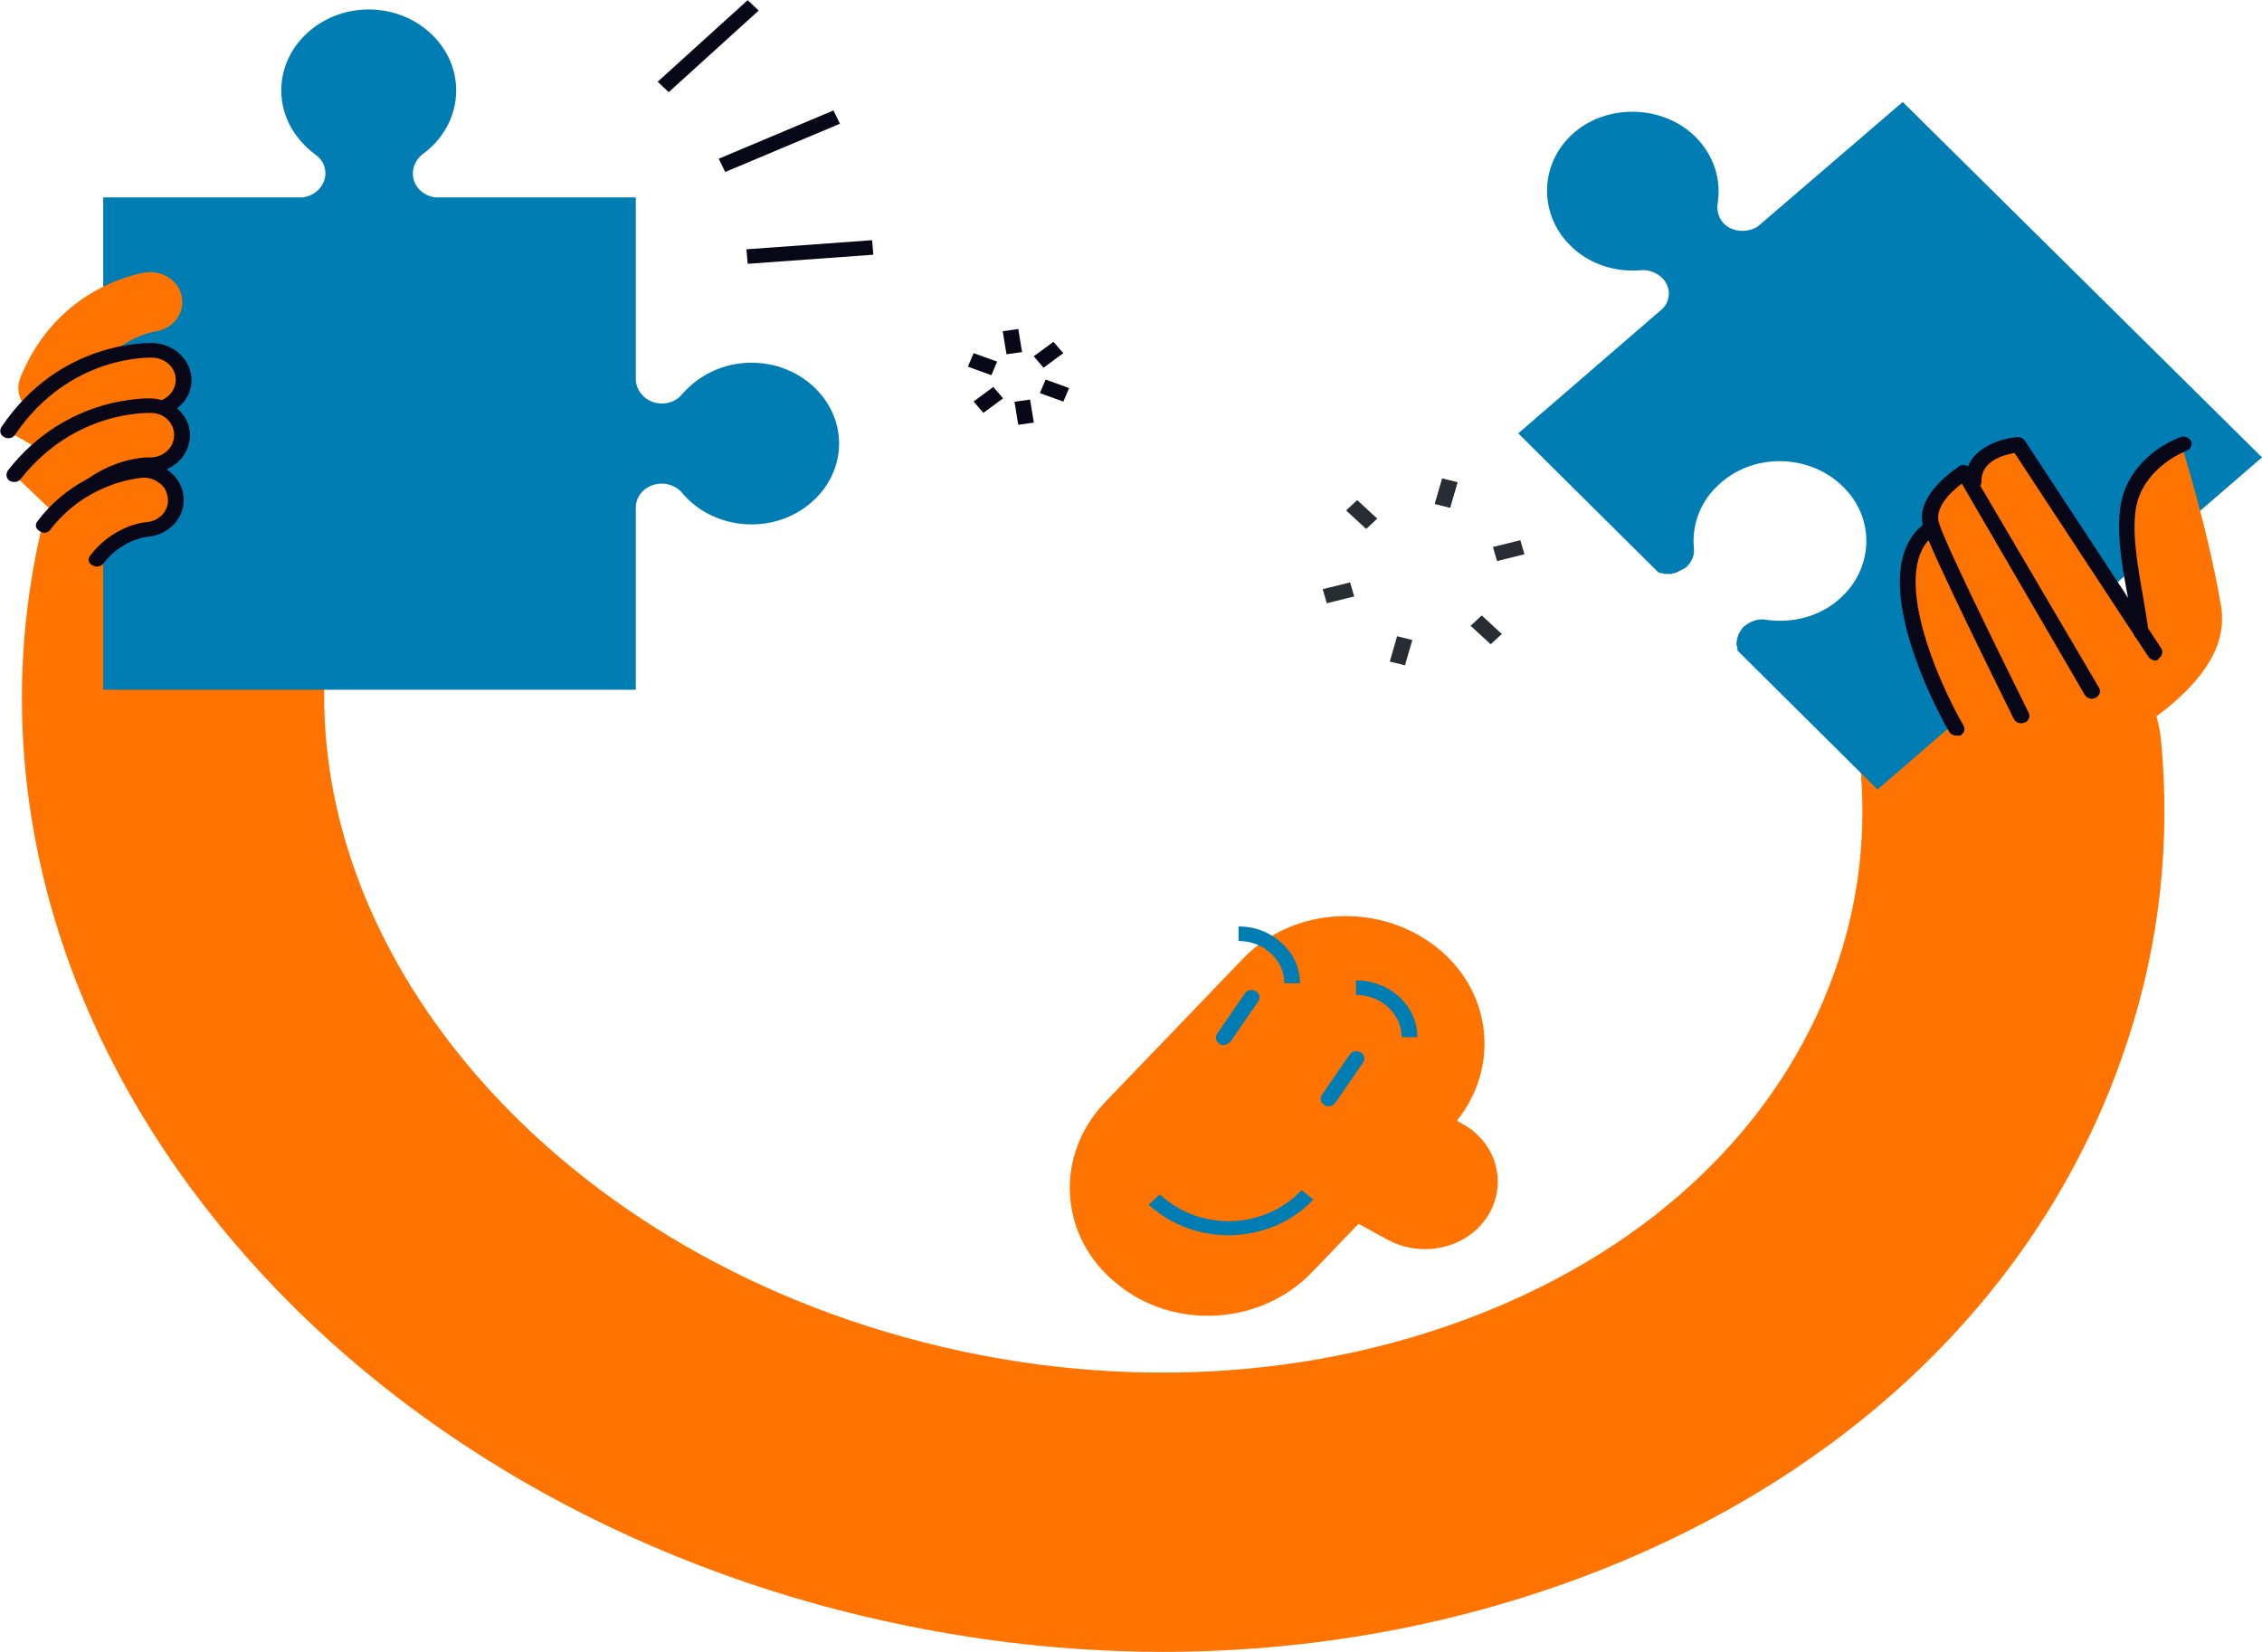 <svg width="178" height="130" viewBox="0 0 178 130" fill="none" xmlns="http://www.w3.org/2000/svg">
<g clip-path="url(#clip0_74_1067)">
<path d="M91.511 130C82.459 130 73.345 128.739 64.355 126.274C43.895 120.6 26.412 108.964 15.004 93.488C3.348 77.668 -0.806 59.268 3.224 41.786C4.588 35.825 10.912 32.041 17.298 33.303C23.745 34.563 27.837 40.41 26.474 46.314C20.832 70.847 40.485 96.755 71.175 105.238C87.109 109.652 103.663 108.792 117.736 102.888C131.252 97.213 140.8 87.469 144.706 75.489C146.318 70.56 146.876 65.401 146.38 60.185C145.822 54.167 150.658 48.836 157.23 48.32C163.802 47.804 169.506 52.275 170.064 58.351C170.808 66.318 169.94 74.228 167.46 81.794C161.57 99.965 147.434 114.581 127.594 122.892C116.372 127.593 104.035 130 91.511 130Z" fill="#FF7300"/>
<path d="M87.853 100.996C83.327 97.328 82.955 90.966 86.923 86.781L97.773 75.489C101.741 71.305 108.623 70.961 113.149 74.63C117.675 78.298 118.047 84.66 114.079 88.845L103.229 100.137C99.199 104.321 92.317 104.722 87.853 100.996Z" fill="#FF7300"/>
<path d="M100.067 92.57L109.181 97.557C111.909 99.048 115.443 98.245 117.055 95.723C118.667 93.201 117.799 89.934 115.071 88.444L105.957 83.457L100.067 92.57Z" fill="#FF7300"/>
<path d="M101.059 77.381C101.059 76.464 100.687 75.661 100.005 75.031C99.323 74.4 98.455 74.056 97.463 74.056V72.91C98.765 72.91 99.943 73.369 100.873 74.228C101.803 75.088 102.299 76.177 102.299 77.381H101.059Z" fill="#007DB3"/>
<path d="M110.297 81.623C110.297 79.788 108.685 78.298 106.701 78.298V77.152C109.367 77.152 111.537 79.158 111.537 81.623H110.297Z" fill="#007DB3"/>
<path d="M96.285 82.253C96.161 82.253 96.037 82.253 95.975 82.138C95.665 81.966 95.603 81.623 95.789 81.336L97.959 78.183C98.145 77.897 98.517 77.84 98.827 78.011C99.137 78.183 99.199 78.527 99.013 78.814L96.843 81.966C96.657 82.138 96.471 82.253 96.285 82.253Z" fill="#007DB3"/>
<path d="M104.531 87.068C104.407 87.068 104.283 87.068 104.221 86.953C103.911 86.781 103.849 86.437 104.035 86.151L106.205 82.998C106.391 82.712 106.763 82.654 107.073 82.826C107.383 82.998 107.445 83.342 107.259 83.629L105.089 86.781C104.965 86.953 104.779 87.068 104.531 87.068Z" fill="#007DB3"/>
<path d="M82.282 29.87L81.829 30.937L83.676 31.607L84.129 30.54L82.282 29.87Z" fill="#080717"/>
<path d="M76.618 27.791L76.165 28.858L78.012 29.528L78.465 28.461L76.618 27.791Z" fill="#080717"/>
<path d="M81.058 31.446L79.832 31.617L80.128 33.43L81.354 33.26L81.058 31.446Z" fill="#080717"/>
<path d="M80.131 25.894L78.905 26.065L79.201 27.879L80.427 27.708L80.131 25.894Z" fill="#080717"/>
<path d="M82.897 26.9L81.345 28.042L82.117 28.939L83.669 27.796L82.897 26.9Z" fill="#080717"/>
<path d="M78.162 30.452L76.612 31.597L77.385 32.493L78.936 31.348L78.162 30.452Z" fill="#080717"/>
<path d="M113.489 37.664L112.911 39.657L114.109 39.954L114.687 37.961L113.489 37.664Z" fill="#282D33"/>
<path d="M113.489 37.664L112.911 39.657L114.109 39.954L114.687 37.961L113.489 37.664Z" fill="#282D33"/>
<path d="M106.801 39.358L105.925 40.169L107.504 41.627L108.38 40.816L106.801 39.358Z" fill="#282D33"/>
<path d="M106.242 45.833L104.086 46.367L104.407 47.475L106.563 46.941L106.242 45.833Z" fill="#282D33"/>
<path d="M109.939 50.071L109.364 52.064L110.562 52.36L111.137 50.366L109.939 50.071Z" fill="#282D33"/>
<path d="M116.601 48.435L115.725 49.247L117.304 50.705L118.181 49.894L116.601 48.435Z" fill="#282D33"/>
<path d="M119.638 42.513L117.483 43.048L117.805 44.156L119.96 43.62L119.638 42.513Z" fill="#282D33"/>
<path d="M133.422 10.776C134.91 12.266 135.468 14.215 135.158 16.049C135.096 16.565 135.22 17.138 135.654 17.597C136.336 18.285 137.514 18.342 138.32 17.826L149.728 8.025L178 35.996L147.744 62.134L136.77 51.243C136.708 51.186 136.708 51.071 136.708 51.014C136.708 51.014 136.708 51.014 136.708 50.957C136.708 50.9 136.646 50.785 136.646 50.727C136.646 50.556 136.646 50.441 136.708 50.269V50.212C136.708 50.154 136.77 50.097 136.77 50.04C136.77 49.982 136.832 49.925 136.832 49.868C136.832 49.81 136.894 49.81 136.894 49.753C136.956 49.696 136.956 49.638 137.018 49.581C137.018 49.524 137.08 49.524 137.08 49.467C137.142 49.409 137.204 49.294 137.328 49.237C137.824 48.836 138.444 48.664 139.002 48.779C140.986 49.065 143.156 48.549 144.706 47.174C147.434 44.824 147.62 40.811 145.016 38.289C142.474 35.767 138.134 35.595 135.406 38.003C133.794 39.378 133.113 41.327 133.299 43.161C133.361 43.735 133.113 44.25 132.679 44.652C132.617 44.709 132.493 44.766 132.369 44.824C132.369 44.824 132.307 44.881 132.245 44.881C132.183 44.938 132.121 44.938 132.059 44.996C131.997 44.996 131.997 45.053 131.935 45.053C131.873 45.053 131.811 45.11 131.749 45.11C131.687 45.11 131.625 45.11 131.563 45.167H131.501C131.315 45.167 131.191 45.167 131.005 45.167C130.943 45.167 130.819 45.11 130.757 45.11C130.757 45.11 130.757 45.11 130.695 45.11C130.633 45.11 130.509 45.053 130.447 44.996L119.473 34.105L130.819 24.303C131.501 23.616 131.501 22.526 130.757 21.839C130.323 21.437 129.703 21.208 129.145 21.265C127.099 21.437 125.053 20.807 123.565 19.317C121.023 16.794 121.147 12.782 123.875 10.432C126.541 8.139 130.881 8.254 133.422 10.776Z" fill="#007DB3"/>
<path d="M50.033 54.339V39.837C50.095 38.862 50.963 38.06 52.079 38.06C52.699 38.06 53.319 38.347 53.691 38.805C54.931 40.295 56.915 41.27 59.147 41.27C62.929 41.27 66.029 38.404 66.029 34.907C66.029 31.411 62.929 28.545 59.147 28.545C56.915 28.545 54.993 29.519 53.691 31.01C53.319 31.468 52.761 31.755 52.079 31.755C51.025 31.755 50.157 31.01 50.033 29.978V15.534H34.285C33.231 15.419 32.488 14.616 32.488 13.642C32.488 13.069 32.797 12.496 33.231 12.152C34.843 11.005 35.898 9.171 35.898 7.108C35.898 3.611 32.797 0.745 29.016 0.745C25.234 0.745 22.134 3.611 22.134 7.108C22.134 9.171 23.188 10.948 24.8 12.152C25.296 12.496 25.606 13.011 25.606 13.642C25.606 14.616 24.8 15.419 23.808 15.534H8.122V54.281H50.033V54.339Z" fill="#007DB3"/>
<path d="M150.348 43.391C150.596 42.817 150.906 42.359 151.402 41.958L151.774 41.614L151.712 41.155C151.65 40.754 151.712 40.353 151.898 39.952C152.518 38.461 154.378 37.315 154.378 37.315L155.06 37.429L155.37 36.856C156.052 35.653 157.788 35.194 158.656 35.137L168.266 48.721L167.832 45.511C167.522 43.563 166.964 41.041 167.46 39.321C167.522 39.092 167.584 38.862 167.708 38.691C168.824 36.054 171.614 35.022 171.676 35.022C171.738 35.309 173.722 41.499 174.776 47.69C174.962 48.836 174.838 49.982 174.342 51.129C172.11 56.345 163.368 60.3 158.346 62.191C155.556 63.223 151.34 62.879 148.984 62.019C148.984 62.019 152.518 57.434 153.758 57.491L153.572 57.09C153.076 56.173 151.774 53.708 150.906 50.9C149.79 47.632 149.604 45.11 150.348 43.391Z" fill="#FF7300"/>
<path d="M168.514 50.326C168.204 50.326 167.894 50.097 167.894 49.81C167.832 49.123 167.646 48.206 167.46 47.059C166.964 44.48 166.406 41.327 167.026 39.092C168.018 35.653 171.428 34.449 171.614 34.392C171.924 34.277 172.296 34.449 172.42 34.735C172.544 35.022 172.358 35.366 172.048 35.481C172.048 35.481 169.072 36.57 168.204 39.436C167.646 41.442 168.204 44.48 168.638 46.944C168.824 48.091 169.01 49.065 169.072 49.81C169.134 50.04 168.886 50.269 168.514 50.326Z" fill="#080717"/>
<path d="M169.63 51.989C169.444 51.989 169.196 51.874 169.072 51.702L158.532 35.653C157.726 35.767 155.866 36.283 155.928 37.888C155.928 38.232 155.68 38.461 155.308 38.461C154.936 38.461 154.688 38.232 154.688 37.888C154.564 35.366 157.354 34.506 158.78 34.392C159.028 34.392 159.214 34.506 159.338 34.678L170.064 51.014C170.25 51.301 170.126 51.645 169.878 51.817C169.816 51.931 169.692 51.989 169.63 51.989Z" fill="#080717"/>
<path d="M159.028 56.918C158.78 56.918 158.594 56.803 158.47 56.574C158.222 56.058 152.022 43.62 151.34 41.442C150.596 38.92 154.068 36.799 154.192 36.684C154.316 36.57 154.502 36.57 154.688 36.627C154.874 36.684 154.998 36.742 155.06 36.914L165.166 54.109C165.352 54.396 165.228 54.74 164.918 54.912C164.608 55.084 164.236 54.969 164.05 54.682L154.378 38.06C153.448 38.748 152.208 40.009 152.58 41.155C153.2 43.219 159.586 55.944 159.648 56.115C159.772 56.402 159.648 56.746 159.338 56.861C159.214 56.918 159.152 56.918 159.028 56.918Z" fill="#080717"/>
<path d="M153.944 57.892C153.696 57.892 153.51 57.778 153.386 57.606C153.076 57.09 146.132 44.881 151.588 41.098C151.836 40.926 152.27 40.983 152.456 41.212C152.642 41.442 152.58 41.843 152.332 42.015C148.488 44.652 152.58 53.765 154.502 57.09C154.688 57.377 154.564 57.721 154.254 57.892C154.13 57.892 154.006 57.892 153.944 57.892Z" fill="#080717"/>
<path d="M2.604 32.5C1.612 31.927 1.178 30.723 1.612 29.691C4.588 22.412 11.222 21.495 11.47 21.437C12.834 21.265 14.136 22.125 14.322 23.444C14.508 24.705 13.578 25.908 12.214 26.08C11.966 26.137 8.184 26.768 6.324 31.354C5.828 32.557 4.34 33.13 3.038 32.672C2.914 32.672 2.79 32.615 2.604 32.5Z" fill="#FF7300"/>
<path d="M0.62 33.933C5.084 27.341 11.78 27.628 12.028 27.628C13.392 27.685 14.508 28.774 14.384 30.093C14.322 31.354 13.144 32.328 11.78 32.271C11.532 32.271 7.688 32.271 4.898 36.398L0.62 33.933Z" fill="#FF7300"/>
<path d="M4.898 36.971C4.774 36.971 4.65 36.971 4.588 36.856C4.278 36.684 4.216 36.34 4.402 36.054C7.44 31.583 11.656 31.64 11.842 31.64C12.896 31.698 13.764 30.952 13.826 29.978C13.888 29.003 13.082 28.201 12.028 28.144C11.78 28.144 5.456 27.914 1.178 34.22C0.992 34.506 0.62 34.563 0.31 34.392C-8.76728e-05 34.22 -0.062 33.876 0.124 33.589C4.774 26.711 11.78 26.997 12.09 26.997C13.826 27.112 15.128 28.43 15.066 30.035C15.004 31.64 13.516 32.844 11.78 32.787C11.656 32.787 8.06 32.729 5.456 36.684C5.332 36.914 5.084 36.971 4.898 36.971Z" fill="#080717"/>
<path d="M1.116 37.372C5.58 31.698 11.656 31.927 11.904 31.927C13.33 31.984 14.384 33.073 14.322 34.392C14.26 35.653 13.082 36.684 11.656 36.627C11.408 36.627 7.564 36.627 4.712 40.811L1.116 37.372Z" fill="#FF7300"/>
<path d="M4.774 41.327C4.65 41.327 4.526 41.327 4.464 41.212C4.154 41.041 4.092 40.697 4.278 40.41C7.316 35.939 11.594 35.996 11.718 35.996C12.772 36.054 13.64 35.309 13.702 34.334C13.764 33.36 12.958 32.5 11.904 32.5C11.656 32.5 5.89 32.271 1.612 37.716C1.426 37.945 1.054 38.003 0.744 37.831C0.496 37.659 0.434 37.315 0.62 37.028C5.27 31.067 11.718 31.354 11.966 31.354C13.702 31.468 15.066 32.844 14.942 34.449C14.818 36.054 13.392 37.258 11.656 37.2C11.47 37.2 7.936 37.143 5.27 41.098C5.146 41.27 4.96 41.327 4.774 41.327Z" fill="#080717"/>
<path d="M3.472 41.27C6.448 37.372 10.664 36.971 11.098 36.971C12.462 36.856 13.702 37.831 13.826 39.149C13.95 40.41 12.896 41.556 11.532 41.671C11.408 41.671 9.238 41.958 7.626 44.021L3.472 41.27Z" fill="#FF7300"/>
<path d="M7.626 44.594C7.502 44.594 7.378 44.537 7.254 44.48C6.944 44.308 6.882 43.964 7.13 43.677C8.866 41.442 11.222 41.098 11.47 41.098C12.524 41.041 13.33 40.181 13.206 39.206C13.144 38.748 12.958 38.289 12.524 38.003C12.152 37.716 11.656 37.544 11.16 37.601C10.726 37.659 6.82 38.003 3.968 41.671C3.782 41.958 3.41 42.015 3.1 41.786C2.79 41.614 2.728 41.27 2.976 40.983C6.138 36.856 10.602 36.455 11.098 36.455C11.966 36.398 12.772 36.627 13.392 37.143C14.012 37.659 14.384 38.346 14.446 39.149C14.57 40.754 13.268 42.13 11.594 42.244C11.532 42.244 9.548 42.474 8.122 44.365C7.998 44.48 7.812 44.594 7.626 44.594Z" fill="#080717"/>
<path d="M96.657 97.213C94.673 97.213 92.627 96.583 91.015 95.322C90.767 95.15 90.581 94.978 90.395 94.806L91.263 94.004C91.449 94.175 91.635 94.29 91.821 94.462C94.983 96.927 99.695 96.583 102.423 93.66L103.353 94.405C101.617 96.239 99.199 97.213 96.657 97.213Z" fill="#007DB3"/>
<path d="M65.585 8.693L56.556 12.491L57.069 13.534L66.099 9.736L65.585 8.693Z" fill="#080717"/>
<path d="M58.834 0.012L51.752 6.434L52.62 7.252L59.702 0.831L58.834 0.012Z" fill="#080717"/>
<path d="M68.627 18.903L58.738 19.62L58.835 20.762L68.724 20.046L68.627 18.903Z" fill="#080717"/>
</g>
<defs>
<clipPath id="clip0_74_1067">
<rect width="178" height="130" fill="white"/>
</clipPath>
</defs>
</svg>
